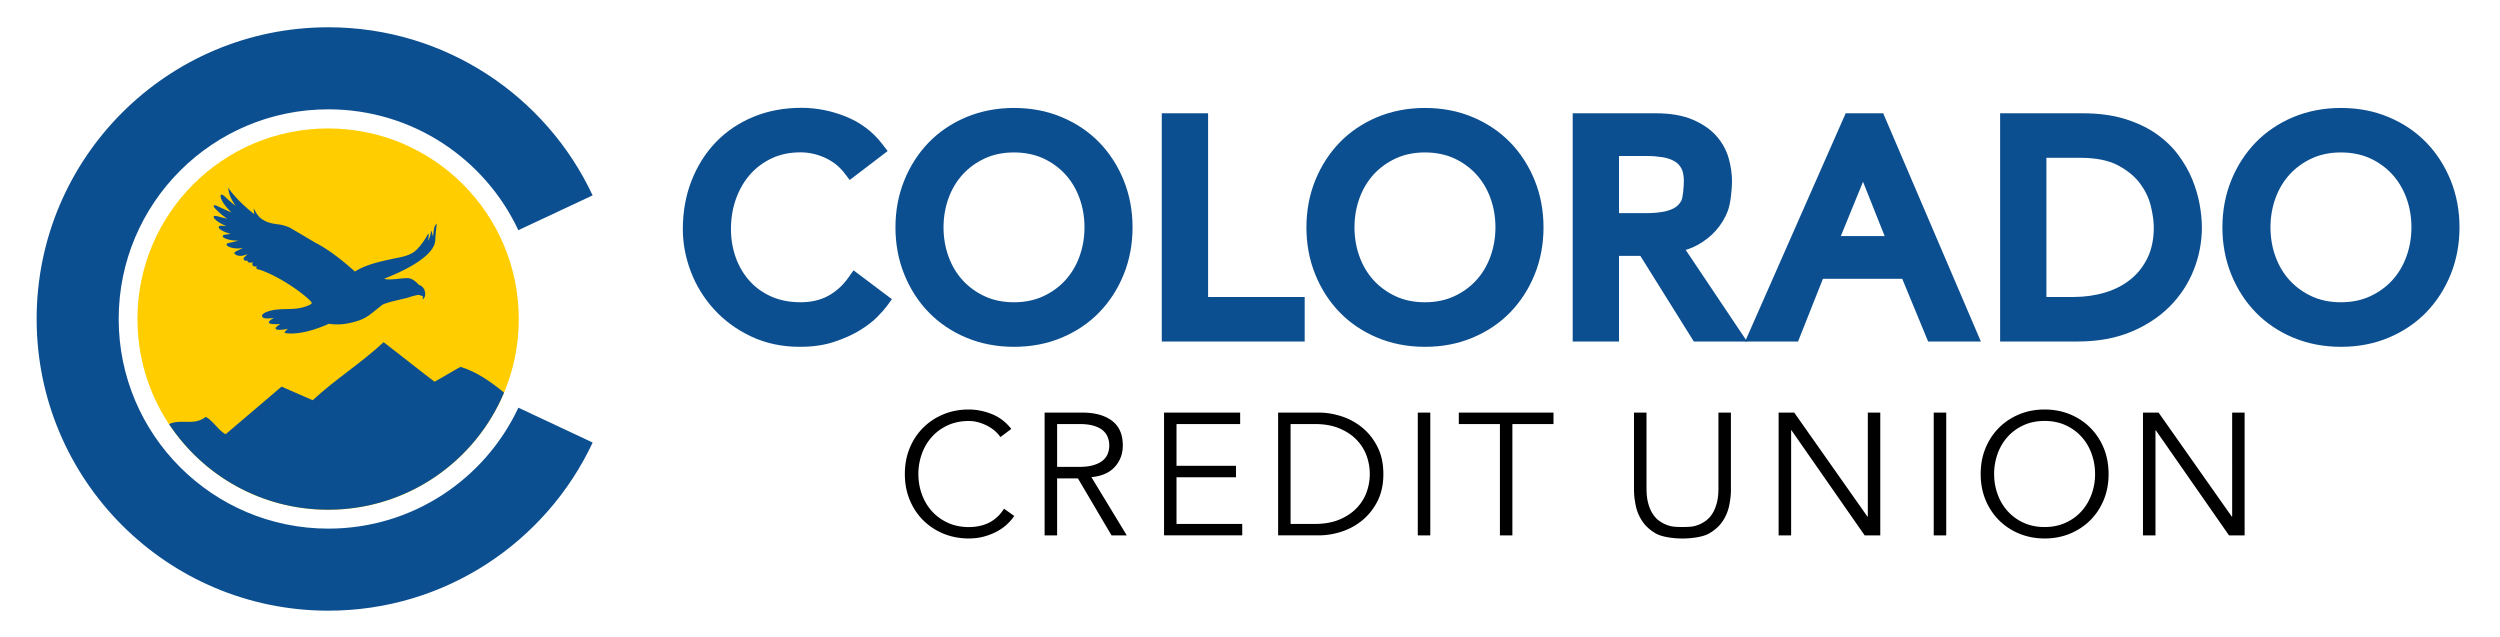 <svg id="Layer_1" xmlns="http://www.w3.org/2000/svg" viewBox="0 0 563.68 143.67"><style>.st0{fill:#0c4f90}.st1{fill:#ffcd00}</style><path class="st0" d="M180.36 78.2c-4.03 0-7.74-.79-11.01-2.34-3.24-1.53-6.04-3.58-8.33-6.09-2.28-2.5-4.05-5.36-5.25-8.51-1.2-3.14-1.81-6.37-1.81-9.6 0-3.9.65-7.56 1.95-10.88 1.3-3.34 3.14-6.27 5.48-8.71 2.35-2.45 5.21-4.37 8.49-5.73 3.27-1.35 6.91-2.03 10.82-2.03 3.37 0 6.72.66 9.96 1.95 3.34 1.34 6.12 3.42 8.25 6.2l1.23 1.6-8.55 6.52-1.22-1.58c-1.15-1.49-2.57-2.61-4.34-3.42-1.78-.81-3.64-1.23-5.53-1.23-2.38 0-4.54.44-6.43 1.32-1.9.88-3.55 2.1-4.91 3.63-1.37 1.55-2.44 3.39-3.2 5.49-.77 2.11-1.15 4.42-1.15 6.86 0 2.26.37 4.42 1.09 6.43.71 1.98 1.75 3.74 3.09 5.24 1.32 1.48 2.97 2.67 4.89 3.53 1.92.86 4.14 1.3 6.62 1.3 2.38 0 4.47-.48 6.21-1.43 1.77-.96 3.31-2.34 4.55-4.09l1.19-1.68 8.65 6.51-1.16 1.59c-.42.58-1.1 1.34-2.06 2.33-1 1.03-2.33 2.06-3.93 3.05-1.6.99-3.54 1.87-5.75 2.61-2.27.78-4.91 1.16-7.84 1.16zM294.18 77h-32.23V25.54h10.44v41.42h21.78V77zM393.92 77h-12.01l-12.06-19.31h-4.81V77H354.6V25.54h18.69c3.29 0 6.08.47 8.28 1.4 2.23.94 4.04 2.17 5.38 3.66 1.34 1.5 2.29 3.21 2.82 5.08.49 1.76.75 3.49.75 5.14 0 1.76-.31 5.08-.94 6.71-.62 1.63-1.52 3.12-2.68 4.43-1.16 1.31-2.58 2.43-4.24 3.32-.81.44-1.68.8-2.58 1.07L393.92 77zm-28.88-28.95h6.44c1.13 0 2.28-.09 3.4-.28.99-.16 1.88-.46 2.63-.88.64-.36 1.15-.87 1.55-1.56.4-.69.6-3.28.6-4.52 0-1.24-.2-2.23-.6-2.92-.4-.69-.91-1.2-1.55-1.56-.75-.42-1.64-.72-2.63-.88-1.12-.18-2.26-.27-3.4-.27h-6.44v12.87z"/><path class="st0" d="M446.63 77h-11.89l-5.84-14.14h-17.88L405.41 77h-11.94l22.68-51.46h8.46L446.63 77zm-31.57-23.78h9.87l-4.87-12.24-5 12.24zM468.46 77h-17.49V25.54h18.56c3.53 0 6.69.41 9.39 1.22 2.71.82 5.11 1.93 7.12 3.32 2.03 1.39 3.74 3.02 5.1 4.85 1.32 1.78 2.39 3.64 3.16 5.53.76 1.87 1.32 3.76 1.66 5.63.33 1.86.5 3.6.5 5.18 0 3.28-.61 6.49-1.82 9.55-1.21 3.08-3.03 5.85-5.4 8.25-2.37 2.39-5.33 4.33-8.8 5.77-3.45 1.43-7.49 2.16-11.98 2.16zm-7.04-10.04h6.1c2.51 0 4.92-.34 7.16-1.02 2.18-.66 4.1-1.65 5.72-2.96 1.59-1.28 2.87-2.91 3.81-4.84.93-1.93 1.41-4.24 1.41-6.87 0-1.35-.23-2.99-.68-4.86-.43-1.76-1.25-3.47-2.44-5.07-1.18-1.58-2.86-2.95-4.99-4.08-2.11-1.11-4.95-1.68-8.45-1.68h-7.65v31.38zM527.82 78.2c-3.87 0-7.49-.7-10.76-2.07-3.28-1.37-6.13-3.3-8.47-5.71-2.34-2.41-4.19-5.29-5.51-8.55-1.32-3.26-1.99-6.83-1.99-10.6s.67-7.34 1.99-10.6c1.32-3.26 3.18-6.14 5.51-8.55 2.35-2.42 5.2-4.34 8.47-5.71 3.27-1.37 6.89-2.07 10.76-2.07s7.49.69 10.76 2.07c3.27 1.37 6.12 3.29 8.47 5.71 2.34 2.41 4.19 5.29 5.51 8.55 1.32 3.27 1.99 6.83 1.99 10.6 0 3.77-.67 7.34-1.99 10.6-1.32 3.27-3.18 6.14-5.51 8.55-2.35 2.42-5.2 4.34-8.47 5.71-3.27 1.38-6.89 2.07-10.76 2.07zm0-43.83c-2.42 0-4.62.45-6.54 1.33-1.94.89-3.62 2.1-4.99 3.59-1.38 1.5-2.46 3.29-3.21 5.33-.76 2.07-1.15 4.3-1.15 6.65 0 2.34.39 4.58 1.15 6.64.75 2.04 1.83 3.84 3.21 5.33 1.38 1.49 3.05 2.7 4.99 3.59 1.91.88 4.11 1.32 6.54 1.32 2.42 0 4.62-.45 6.54-1.33 1.94-.89 3.62-2.1 4.99-3.59 1.38-1.5 2.46-3.29 3.21-5.34.76-2.07 1.15-4.3 1.15-6.64s-.39-4.58-1.15-6.65c-.75-2.04-1.84-3.84-3.21-5.33-1.38-1.49-3.06-2.7-4.99-3.59-1.92-.86-4.12-1.31-6.54-1.31zM321.29 78.2c-3.87 0-7.49-.7-10.76-2.07-3.28-1.37-6.13-3.3-8.47-5.71-2.34-2.41-4.19-5.29-5.51-8.55-1.32-3.26-1.99-6.83-1.99-10.6s.67-7.34 1.99-10.6c1.32-3.26 3.18-6.14 5.51-8.55 2.35-2.42 5.2-4.34 8.47-5.71 3.27-1.37 6.89-2.07 10.76-2.07s7.49.69 10.76 2.07c3.27 1.37 6.12 3.29 8.47 5.71 2.34 2.41 4.19 5.29 5.51 8.55 1.32 3.27 1.99 6.83 1.99 10.6 0 3.77-.67 7.34-1.99 10.6-1.32 3.27-3.18 6.14-5.51 8.55-2.35 2.42-5.2 4.34-8.47 5.71-3.27 1.38-6.89 2.07-10.76 2.07zm0-43.83c-2.42 0-4.62.45-6.54 1.33-1.94.89-3.62 2.1-4.99 3.59-1.38 1.5-2.46 3.29-3.21 5.33-.76 2.07-1.15 4.3-1.15 6.65 0 2.34.39 4.58 1.15 6.64.75 2.04 1.83 3.84 3.21 5.33 1.38 1.49 3.05 2.7 4.99 3.59 1.91.88 4.11 1.32 6.54 1.32 2.42 0 4.62-.45 6.54-1.33 1.94-.89 3.62-2.1 4.99-3.59 1.38-1.5 2.46-3.29 3.21-5.34.76-2.07 1.15-4.3 1.15-6.64s-.39-4.58-1.15-6.65c-.75-2.04-1.84-3.84-3.21-5.33-1.38-1.49-3.06-2.7-4.99-3.59-1.92-.86-4.12-1.31-6.54-1.31zM228.63 78.2c-3.87 0-7.49-.7-10.76-2.07-3.28-1.37-6.13-3.3-8.47-5.71-2.34-2.41-4.19-5.29-5.51-8.55-1.32-3.26-1.99-6.83-1.99-10.6s.67-7.34 1.99-10.6c1.32-3.26 3.18-6.14 5.51-8.55 2.35-2.42 5.2-4.34 8.47-5.71 3.27-1.37 6.89-2.07 10.76-2.07s7.49.69 10.76 2.07c3.27 1.37 6.12 3.29 8.47 5.71 2.34 2.41 4.19 5.29 5.51 8.55 1.32 3.27 1.99 6.83 1.99 10.6 0 3.77-.67 7.34-1.99 10.6-1.32 3.27-3.18 6.14-5.51 8.55-2.35 2.42-5.2 4.34-8.47 5.71-3.27 1.38-6.89 2.07-10.76 2.07zm0-43.83c-2.42 0-4.62.45-6.54 1.33-1.94.89-3.62 2.1-4.99 3.59-1.38 1.5-2.46 3.29-3.21 5.33-.76 2.07-1.15 4.3-1.15 6.65 0 2.34.39 4.58 1.15 6.64.75 2.04 1.83 3.84 3.21 5.33 1.38 1.49 3.05 2.7 4.99 3.59 1.91.88 4.11 1.32 6.54 1.32 2.42 0 4.62-.45 6.54-1.33 1.94-.89 3.62-2.1 4.99-3.59 1.38-1.5 2.46-3.29 3.21-5.34.76-2.07 1.15-4.3 1.15-6.64s-.39-4.58-1.15-6.65c-.75-2.04-1.84-3.84-3.21-5.33-1.38-1.49-3.06-2.7-4.99-3.59-1.92-.86-4.12-1.31-6.54-1.31z"/><path d="M228.68 116.33c-.47.7-1.05 1.37-1.74 1.99-.69.63-1.48 1.17-2.37 1.62-.89.46-1.84.81-2.87 1.08-1.03.26-2.12.39-3.26.39-2.06 0-3.97-.37-5.73-1.09-1.76-.73-3.28-1.74-4.57-3.03-1.29-1.29-2.3-2.82-3.03-4.59s-1.09-3.71-1.09-5.83c0-2.11.36-4.05 1.09-5.83.73-1.77 1.74-3.3 3.03-4.59 1.29-1.29 2.81-2.3 4.57-3.03 1.76-.73 3.67-1.09 5.73-1.09 1.72 0 3.44.34 5.16 1.02 1.72.68 3.19 1.8 4.42 3.36l-2.46 1.84c-.29-.44-.68-.89-1.17-1.33-.49-.44-1.06-.83-1.7-1.17-.64-.34-1.32-.61-2.05-.82-.73-.21-1.46-.31-2.19-.31-1.77 0-3.36.33-4.77.98-1.41.65-2.6 1.52-3.58 2.62-.98 1.09-1.73 2.37-2.25 3.81a13.39 13.39 0 0 0-.78 4.55c0 1.59.26 3.11.78 4.55.52 1.45 1.27 2.72 2.25 3.81.98 1.09 2.17 1.97 3.58 2.62 1.41.65 3 .98 4.77.98.73 0 1.45-.07 2.17-.2s1.42-.35 2.11-.66c.69-.31 1.34-.74 1.95-1.27.61-.53 1.18-1.2 1.7-2.01l2.3 1.63zM238.35 120.71h-2.82V93.03h8.52c2.81 0 5.04.61 6.67 1.84s2.44 3.08 2.44 5.55c0 1.93-.61 3.55-1.82 4.87-1.21 1.32-2.97 2.08-5.26 2.29l7.98 13.14h-3.44l-7.58-12.86h-4.69v12.85zm0-15.44h5c1.25 0 2.31-.13 3.19-.39.87-.26 1.57-.61 2.09-1.04.52-.43.9-.94 1.13-1.52.23-.59.35-1.22.35-1.9 0-.65-.12-1.27-.35-1.86-.23-.59-.61-1.1-1.13-1.54-.52-.44-1.22-.79-2.09-1.04-.87-.25-1.94-.37-3.19-.37h-5v9.66zM265.27 118.13h14.82v2.58h-17.63V93.03h17.16v2.58h-14.35v9.42h13.41v2.58h-13.41v10.52zM288.18 93.03h9.19c1.72 0 3.45.29 5.18.86 1.73.57 3.3 1.44 4.69 2.6 1.39 1.16 2.52 2.61 3.38 4.34.86 1.73 1.29 3.75 1.29 6.04 0 2.32-.43 4.34-1.29 6.06-.86 1.72-1.99 3.16-3.38 4.32a14.206 14.206 0 0 1-4.69 2.6c-1.73.57-3.46.86-5.18.86h-9.19V93.03zm2.81 25.1h5.47c2.11 0 3.94-.32 5.49-.96 1.55-.64 2.84-1.49 3.87-2.54 1.03-1.06 1.79-2.25 2.29-3.6.49-1.34.74-2.73.74-4.16 0-1.43-.25-2.82-.74-4.16-.49-1.34-1.26-2.54-2.29-3.6s-2.32-1.9-3.87-2.54c-1.55-.64-3.38-.96-5.49-.96h-5.47v22.52zM322.49 120.71h-2.82V93.03h2.82v27.68zM341 120.71h-2.81v-25.1h-9.27v-2.58h21.35v2.58H341v25.1zM390.28 110.39c0 1.15-.14 2.37-.41 3.66a9.908 9.908 0 0 1-1.54 3.58c-.76 1.09-1.79 2-3.11 2.72-1.32.72-3.81 1.07-5.87 1.07-2.09 0-4.58-.36-5.89-1.07-1.3-.72-2.33-1.62-3.09-2.72a9.667 9.667 0 0 1-1.54-3.58c-.27-1.29-.41-2.51-.41-3.66V93.03h2.82v17.05c0 1.33.13 2.47.39 3.42.26.95.61 1.75 1.04 2.4.43.65.91 1.17 1.45 1.54.53.38 1.07.67 1.6.88.53.21 1.05.35 1.54.41.49.07 1.73.1 2.09.1.34 0 1.56-.03 2.07-.1.51-.06 1.03-.2 1.56-.41.53-.21 1.07-.5 1.6-.88a5.82 5.82 0 0 0 1.45-1.54c.43-.65.77-1.45 1.04-2.4.26-.95.39-2.09.39-3.42V93.03h2.81v17.36zM421.06 116.49h.08V93.03h2.81v27.68h-3.52l-16.5-23.69h-.08v23.69h-2.82V93.03h3.52l16.51 23.46zM438.82 120.71H436V93.03h2.82v27.68zM475.43 106.87c0 2.11-.36 4.05-1.09 5.83-.73 1.77-1.74 3.3-3.03 4.59-1.29 1.29-2.82 2.3-4.57 3.03-1.76.73-3.67 1.09-5.73 1.09-2.06 0-3.97-.37-5.73-1.09-1.76-.73-3.28-1.74-4.57-3.03-1.29-1.29-2.3-2.82-3.03-4.59s-1.09-3.71-1.09-5.83c0-2.11.36-4.05 1.09-5.83.73-1.77 1.74-3.3 3.03-4.59 1.29-1.29 2.81-2.3 4.57-3.03 1.76-.73 3.67-1.09 5.73-1.09 2.06 0 3.97.37 5.73 1.09 1.76.73 3.28 1.74 4.57 3.03 1.29 1.29 2.3 2.82 3.03 4.59.72 1.78 1.09 3.72 1.09 5.83zm-3.05 0c0-1.59-.26-3.11-.78-4.55-.52-1.45-1.27-2.72-2.25-3.81-.98-1.09-2.17-1.97-3.58-2.62-1.41-.65-3-.98-4.77-.98-1.77 0-3.36.33-4.77.98-1.41.65-2.6 1.52-3.58 2.62-.98 1.09-1.73 2.37-2.25 3.81a13.39 13.39 0 0 0-.78 4.55c0 1.59.26 3.11.78 4.55.52 1.45 1.27 2.72 2.25 3.81.98 1.09 2.17 1.97 3.58 2.62 1.41.65 3 .98 4.77.98 1.77 0 3.36-.33 4.77-.98 1.41-.65 2.6-1.52 3.58-2.62.98-1.09 1.73-2.37 2.25-3.81s.78-2.96.78-4.55zM503.21 116.49h.08V93.03h2.81v27.68h-3.52l-16.5-23.69H486v23.69h-2.82V93.03h3.52l16.51 23.46z"/><circle class="st1" cx="73.98" cy="71.95" r="42.99"/><path class="st0" d="M113.65 88.52c-2.85-2.33-6.15-4.71-9.82-5.8-1.4.73-4.46 2.62-5.86 3.35-4.26-3.25-7.22-5.67-11.47-8.92-5.45 5.03-10.55 8.07-16 13.09-2.34-1.02-4.68-2.04-7.02-3.07-4.2 3.58-8.41 7.16-12.61 10.74-1.49-.73-2.97-3.17-4.46-3.91-2.77 2.1-5.53.34-8.3 1.62 7.69 11.63 20.88 19.31 35.87 19.31 17.86 0 33.18-10.9 39.67-26.41z"/><path class="st0" d="M116.87 51.9c-7.54-16.1-23.89-27.25-42.84-27.25-26.11 0-47.27 21.17-47.27 47.27s21.17 47.27 47.27 47.27c18.96 0 35.31-11.16 42.85-27.27l16.75 7.86c-10.49 22.4-33.23 37.91-59.6 37.91-36.33 0-65.77-29.45-65.77-65.77S37.71 6.15 74.03 6.15c26.36 0 49.1 15.51 59.59 37.9l-16.75 7.85z"/><path class="st0" d="M58.48 60.78h-.12c-.16-.01-.36-.05-.48-.2-.13-.18-.08-.38.03-.56-.1.04-.2.06-.31.07a.797.797 0 0 1-.49-.12.501.501 0 0 1-.22-.43c0-.16.07-.3.15-.42-.3.08-.62.16-.94.05-.17-.06-.31-.21-.3-.4-.07.01-.15.02-.23.02-.16 0-.35-.01-.49-.11-.16-.11-.2-.3-.13-.46.07-.16.19-.28.32-.4.17-.16.34-.33.51-.49-.52.14-.92.35-1.47.36-.19 0-.38-.01-.58-.04-.18-.02-.4-.14-.57-.22-.15-.08-.36-.25-.3-.42.05-.16.21-.26.34-.34.16-.09.34-.16.51-.24.17-.08.35-.16.52-.24.2-.1.4-.19.6-.29-.73.13-1.49.17-2.25.03-.37-.07-.77-.18-1.11-.37-.15-.08-.31-.18-.37-.35-.05-.18.07-.3.22-.36s.33-.09.49-.12l.57-.12c.37-.09.73-.18 1.1-.28.09-.03.19-.05.28-.08-.74 0-1.48-.05-2.21-.24a4.36 4.36 0 0 1-.84-.28c-.15-.07-.33-.16-.43-.31-.11-.16-.05-.32.09-.4.14-.08.32-.11.49-.13.18-.02.36-.05.55-.07.21-.03.42-.05.62-.08-.3-.08-.61-.17-.9-.28-.38-.13-.75-.29-1.1-.49-.17-.1-.33-.21-.48-.35-.12-.11-.27-.29-.23-.46.03-.17.21-.23.36-.25.18-.02.36-.01.54.01.28.03.56.05.84.08-.26-.11-.52-.23-.78-.36-.36-.18-.71-.38-1.05-.6a4.37 4.37 0 0 1-.48-.37 3.05 3.05 0 0 1-.44-.44c-.1-.13-.2-.33-.08-.46.11-.12.33-.09.48-.07.37.05.74.18 1.11.27.47.12.94.24 1.42.35-.3-.2-.6-.41-.88-.63-.63-.49-1.22-1.03-1.78-1.61-.08-.09-.16-.17-.23-.27-.08-.11-.2-.25-.18-.39.03-.17.23-.16.36-.13.19.05.37.13.55.21.72.33 1.45.68 2.17 1 .07.03.54.24.96.42-.45-.42-.87-.88-1.26-1.36-.44-.55-.86-1.15-1.1-1.81-.06-.17-.12-.36-.11-.54 0-.16.09-.33.27-.33.24 0 .55.32.89.64.59.56 1.21 1.09 1.84 1.58.14.11.29.22.43.33-.24-.31-.46-.64-.66-.98-.29-.49-.54-1-.73-1.54-.17-.46-.29-1.21-.34-1.61.31.46.66.91 1.02 1.35.74.89 1.54 1.73 2.39 2.51.63.59 1.27 1.16 1.94 1.7.12.1.24.19.36.29.06.05.12.1.19.14-.01-.17-.15-1.1-.15-1.27.15.18.7 1.23.86 1.4.28.31.33.47.66.73.3.24.62.43.95.61.95.53 2.02.69 3.05.82.47.06.93.15 1.39.28.4.12.79.27 1.18.44.29.13 5.48 3.22 5.76 3.39 3.89 1.94 8.03 5.69 8.97 6.53 1.77-1.07 3.55-1.71 6.3-2.37 3.9-.93 4.64-.8 6.47-1.7 1.83-.91 3.58-4.14 3.58-4.14s.39-.69.3.17c-.08.77-.02.3-.16 1.08.7-.97.62-2.32.73-2.23.11.09.4 1.37.4 1.37s.17-1.94.38-2.36c.21-.42.46-.63.46-.63s-.18 1.42-.34 3.83c-.3 4.62-11.67 8.6-11.52 8.62.13.03.27.06.42.09 1.21.24 4.14-.38 5.24-.2 1.1.19 2.05 1.36 2.1 1.41.04.06.57.18.98.64.41.45.6 1.26.49 1.83-.1.57-.51.87-.57.86-.05 0 .02-.1.07-.34.05-.24 0-.36 0-.36s-.03 0-.24-.08-.54-.19-.63-.22c-.09-.03-1.15.16-2.23.54-1.09.38-5.5 1.14-6.23 1.85 0 0-.72.58-1.98 1.58-1.25 1-2.4 1.81-5.47 2.43-2.19.45-3.82.2-4.42.11 0 0-5.78 2.79-9.87 2.09-.4-.07.64-.96.64-.96s-1.98.45-2.62.12c-.64-.33.99-1.23.99-1.23l-.02.02s-1.86.19-2.5-.14c-.64-.33.99-1.23.99-1.23h-.03s-2.01.39-2.5-.14c-.63-.68.99-1.23.99-1.23 2.55-.96 5.23-.33 7.69-.91 2.45-.59 2.4-1.08 2.4-1.08l-.06-.09c-.18-.66-6.03-5.46-11.76-7.44z"/></svg>